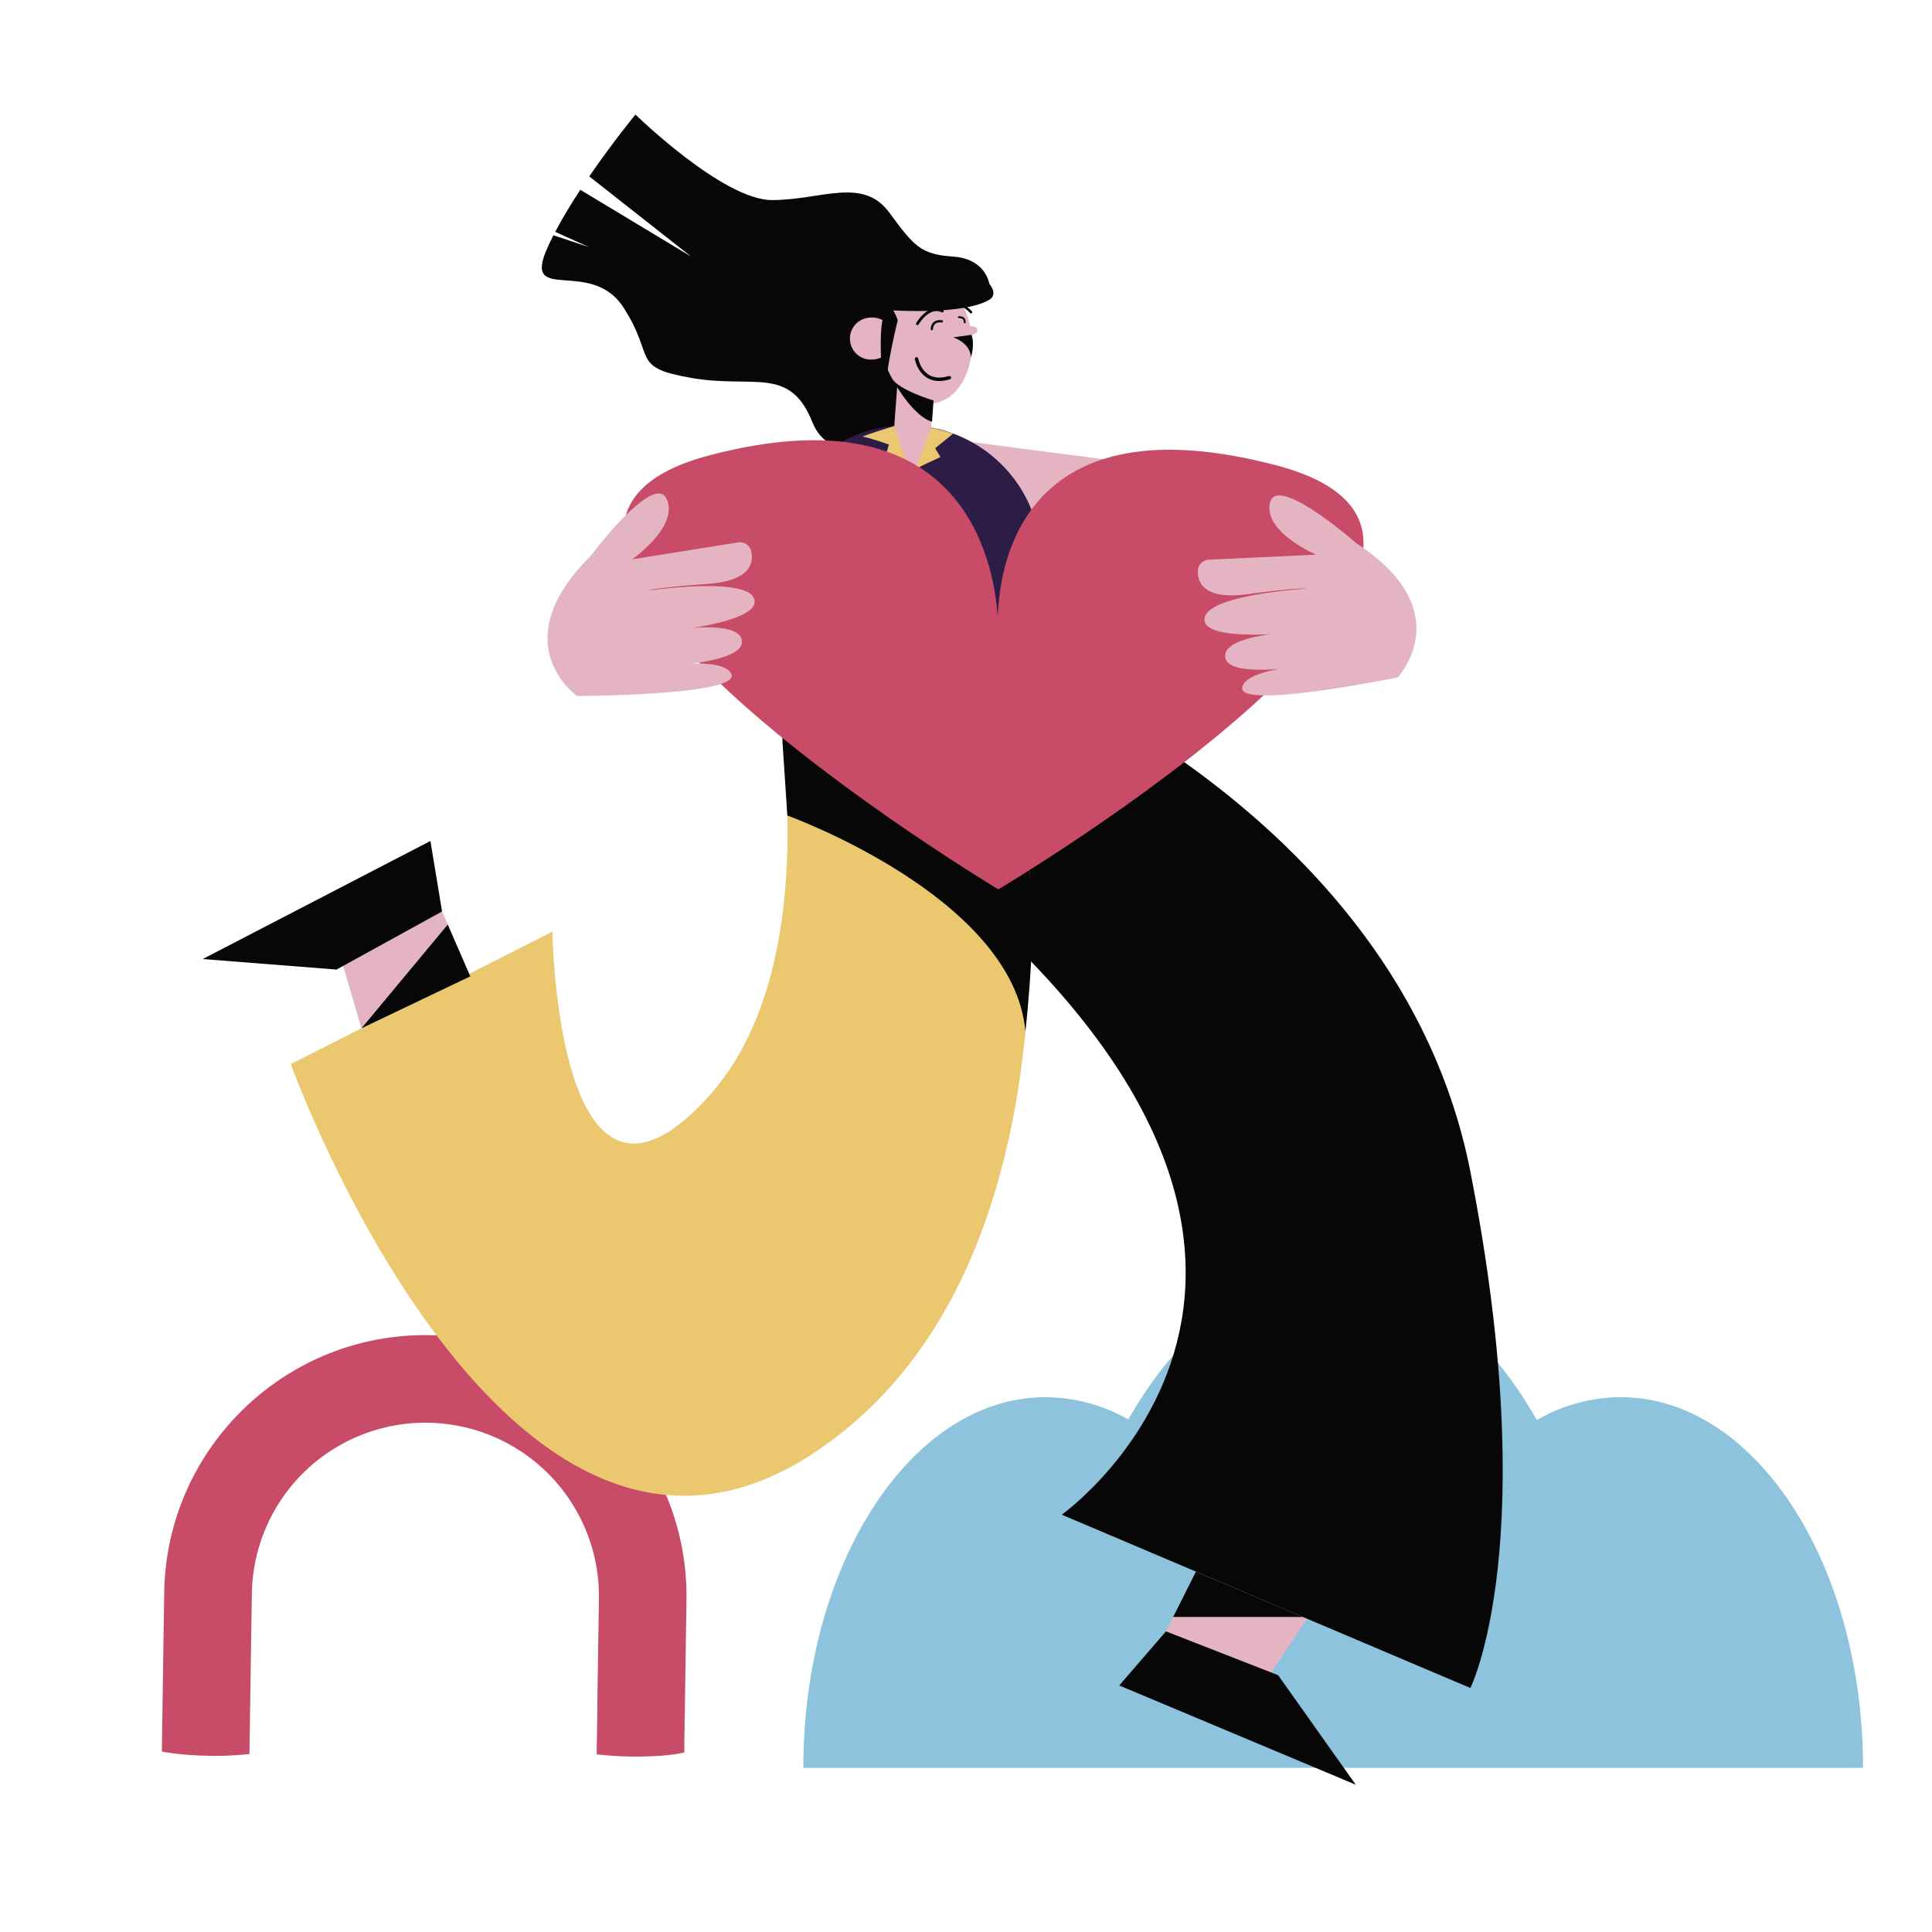 <svg xmlns="http://www.w3.org/2000/svg" viewBox="0 0 1000 1000"><title>Artboard 12</title><g id="Layer_1" data-name="Layer 1"><path d="M354.23,901.1l.15-10.2.31-20.32.63-42.33c1.12-74.52-58.59-136.06-133.11-137.18S86.15,749.66,85,824.18l-.87,57.52-.25,17.53-.11,7.34c2.33.47,5.08.89,8.15,1.23,4.78.53,10.33.88,16.26,1a159.57,159.57,0,0,0,20.93-.95l.13-8.49.26-17.34.86-57.13A89.8,89.8,0,0,1,310,827.56l-.77,51.28-.05,3.15,0,3.46-.21,13.32-.14,9.26a169.48,169.48,0,0,0,17.76,1.14c11.58.17,21.77-.68,27.63-2.1Z" fill="#c84b67"/><path d="M838.89,723.19A87.59,87.59,0,0,0,795.46,735c-26.94-47.25-64.41-76.55-105.84-76.55S611,687.64,584,734.7a87.58,87.58,0,0,0-42.9-11.51C472,723.19,415.81,809,415.81,915H964.29C964.29,809,908.14,723.19,838.89,723.19Z" fill="#8dc3dd"/><path d="M469.25,220.11s-37.24,27.22-48.87-1.82S390,201.18,358,195.64s-18.37-10.41-35.34-36.56-52.76-1-39.23-31c.93-2.07,1.95-4.18,3-6.31l18.41,6.13L287.37,120c3.79-7.21,8.32-14.66,13-21.77l57.39,34.59L305,91.3c12.23-17.83,23.91-32,23.91-32s45.32,44.26,70.68,44.26,47-12.22,60.69,6.44c12.8,17.39,16.26,21.69,33.12,22.82s18.68,14.09,18.68,14.09S452.34,188.35,469.25,220.11Z" fill="#070707"/><path d="M496.53,227.86C494.08,227.82,620,244,620,244l-70.46,74.42S522.85,228.33,496.53,227.86Z" fill="#e4b4c3"/><polygon points="680.53 831.89 654.65 870.62 603.49 844.39 624.16 803.25 680.53 831.89" fill="#e4b4c3"/><polygon points="603.49 844.39 661.56 867.08 701.75 923.77 579.32 872.39 603.49 844.39" fill="#070707"/><polygon points="189.06 538.95 175.9 494.27 228.81 471.77 247.16 513.99 189.06 538.95" fill="#e4b4c3"/><polygon points="228.81 471.77 174.19 501.84 104.91 496.4 222.78 435.28 228.81 471.77" fill="#070707"/><path d="M507.91,337.14s215.5,77.45,253.16,269.35,0,267.21,0,267.21L549.56,784s191.82-136.29-88-349.71Z" fill="#070707"/><rect x="412.5" y="313.46" width="113.5" height="23.68" fill="#e4b4c3"/><path d="M469.25,220.11h0a69.66,69.66,0,0,1,69.66,69.66v28.68a0,0,0,0,1,0,0H399.59a0,0,0,0,1,0,0V289.77A69.66,69.66,0,0,1,469.25,220.11Z" fill="#2c1c46"/><rect x="390.63" y="337.14" width="158.93" height="21.95" rx="10.98" fill="#ebc86f"/><path d="M447.05,176s5.15-4.33,9.34,2.5" fill="none" stroke="#070707" stroke-linecap="round" stroke-miterlimit="10" stroke-width="1.78"/><path d="M453.24,169.79s-3.87,1.74,2.14,7.28" fill="none" stroke="#070707" stroke-linecap="round" stroke-miterlimit="10" stroke-width="1.78"/><path d="M399.59,348.12S432.19,496,366.3,568.06c-78.07,85.35-80.38-85.83-80.38-85.83L150.51,550.77S261.35,858.05,421.45,751.92,522.91,359.1,522.91,359.1Z" fill="#ebc86f"/><path d="M405,383.78l2.52,38.33s117,42.11,123.22,111.68c0,0,8-68.32,0-91.78S412.5,374.49,412.5,374.49,404.54,376.11,405,383.78Z" fill="#070707"/><polygon points="187.09 532.26 243.41 505.36 231.76 478.55 187.09 532.26" fill="#070707"/><polygon points="619.02 813.48 607.23 836.93 674.34 836.93 619.02 813.48" fill="#070707"/><path d="M505.86,170.78c0-1.41-1.71-1.92-3.73-2-3.19-15.15-13.71-26-25.21-25-9.75.82-17.39,9.9-19.86,22.08a10.75,10.75,0,0,0-6.42-1.47A10.87,10.87,0,1,0,452.46,186a10.68,10.68,0,0,0,4.85-1.63,38.5,38.5,0,0,0,7.09,15.42L462,232.63A9.52,9.52,0,1,0,481,234l1.82-25.18c12.62-1.4,21.59-16.7,20.1-34.47,0-.31-.06-.61-.1-.92C504.53,173,505.9,172.22,505.86,170.78Z" fill="#e4b4c3"/><path d="M458.09,210.35c.06.68.13,1.33.24,1.92C458.33,212.27,458.24,211.57,458.09,210.35Z" fill="#070707"/><path d="M444.08,158.55l11.81,1.72,2.23.17h.25c-.79,1.37-1.49,3.85-2,7.84-1.54,12.3.92,35.3,1.7,42.06-1.15-13.71,6.58-44.51,6.58-44.51a18.79,18.79,0,0,0-2.37-5.16c12.31.6,39,1,49.82-5.56C526.4,146.4,463,107.74,444.08,158.55Z" fill="#070707"/><path d="M462.91,220.48s-18.13,5.6-16.21,5.6,13.37,4,13.37,4l-2.78,9.79,12.8,3.1Z" fill="#ebc86f"/><polygon points="482.03 221.28 473.79 242.63 486.75 236.58 484.05 231.99 493.4 224.41 482.03 221.28" fill="#ebc86f"/><path d="M660.38,240.79c-128.86-33.73-143,48.22-143.94,78.64-2.13-31.32-19.54-117.71-149-83.82-157,41.08,149.28,224.72,149.28,224.72S817.35,281.87,660.38,240.79Z" fill="#c84b67"/><path d="M305.59,287.91s32.86-43.86,39.44-29.62-17.88,31.23-17.88,31.23l54.92-8.78a6,6,0,0,1,6.76,4.6c1.33,6.06-.41,15.32-22.48,16.9-28.27,2-31,3.47-31,3.47s53.77-7.89,55.24,5.22c1.34,12-48.57,16.13-48.57,16.13s41.19-7.74,42,4.88c.71,11.34-40.72,12.8-40.72,12.8s31.84-4.91,35.31,4.32c4.09,10.91-79.89,11.2-79.89,11.2S260.06,333.18,305.59,287.91Z" fill="#e4b4c3"/><path d="M702,281.17s-41.11-36.24-44.65-21,23.88,26.93,23.88,26.93l-55.55,2.61a5.94,5.94,0,0,0-5.68,5.88c-.07,6.21,3.52,14.91,25.45,12,28.09-3.78,31-2.92,31-2.92s-54.24,3.24-53,16.38c1.13,12,50.83,5.88,50.83,5.88s-41.9.82-40.11,13.34c1.61,11.25,42.48,4.23,42.48,4.23s-32.18,1.68-33.69,11.43c-1.78,11.52,80.49-5.33,80.49-5.33S755.84,316.2,702,281.17Z" fill="#e4b4c3"/><path d="M483.2,207.31s-18.74-5.65-21.61-11.67c0,0,10.19,19.51,20.82,22.65Z" fill="#070707"/><path d="M474.4,185.76s2.47,14.11,17,9.71" fill="none" stroke="#070707" stroke-linecap="round" stroke-miterlimit="10" stroke-width="1.78"/><path d="M474.86,167.55s5.69-10,12.91-6.55" fill="none" stroke="#070707" stroke-linecap="round" stroke-miterlimit="10" stroke-width="1.46"/><path d="M502.61,161.6s-6.63-7.52-12.16-3.28" fill="none" stroke="#070707" stroke-linecap="round" stroke-miterlimit="10" stroke-width="1.27"/><path d="M487.48,166.35s-4.85-1.06-5.18,4" fill="none" stroke="#070707" stroke-linecap="round" stroke-miterlimit="10" stroke-width="1.19"/><path d="M496.33,164.18s3.15-.38,3,2.68" fill="none" stroke="#070707" stroke-linecap="round" stroke-miterlimit="10" stroke-width="0.98"/><path d="M502.61,184.89s2.05-6.56.25-11.61l-9.46,1.35S502,177.18,502.61,184.89Z" fill="#070707"/></g></svg>